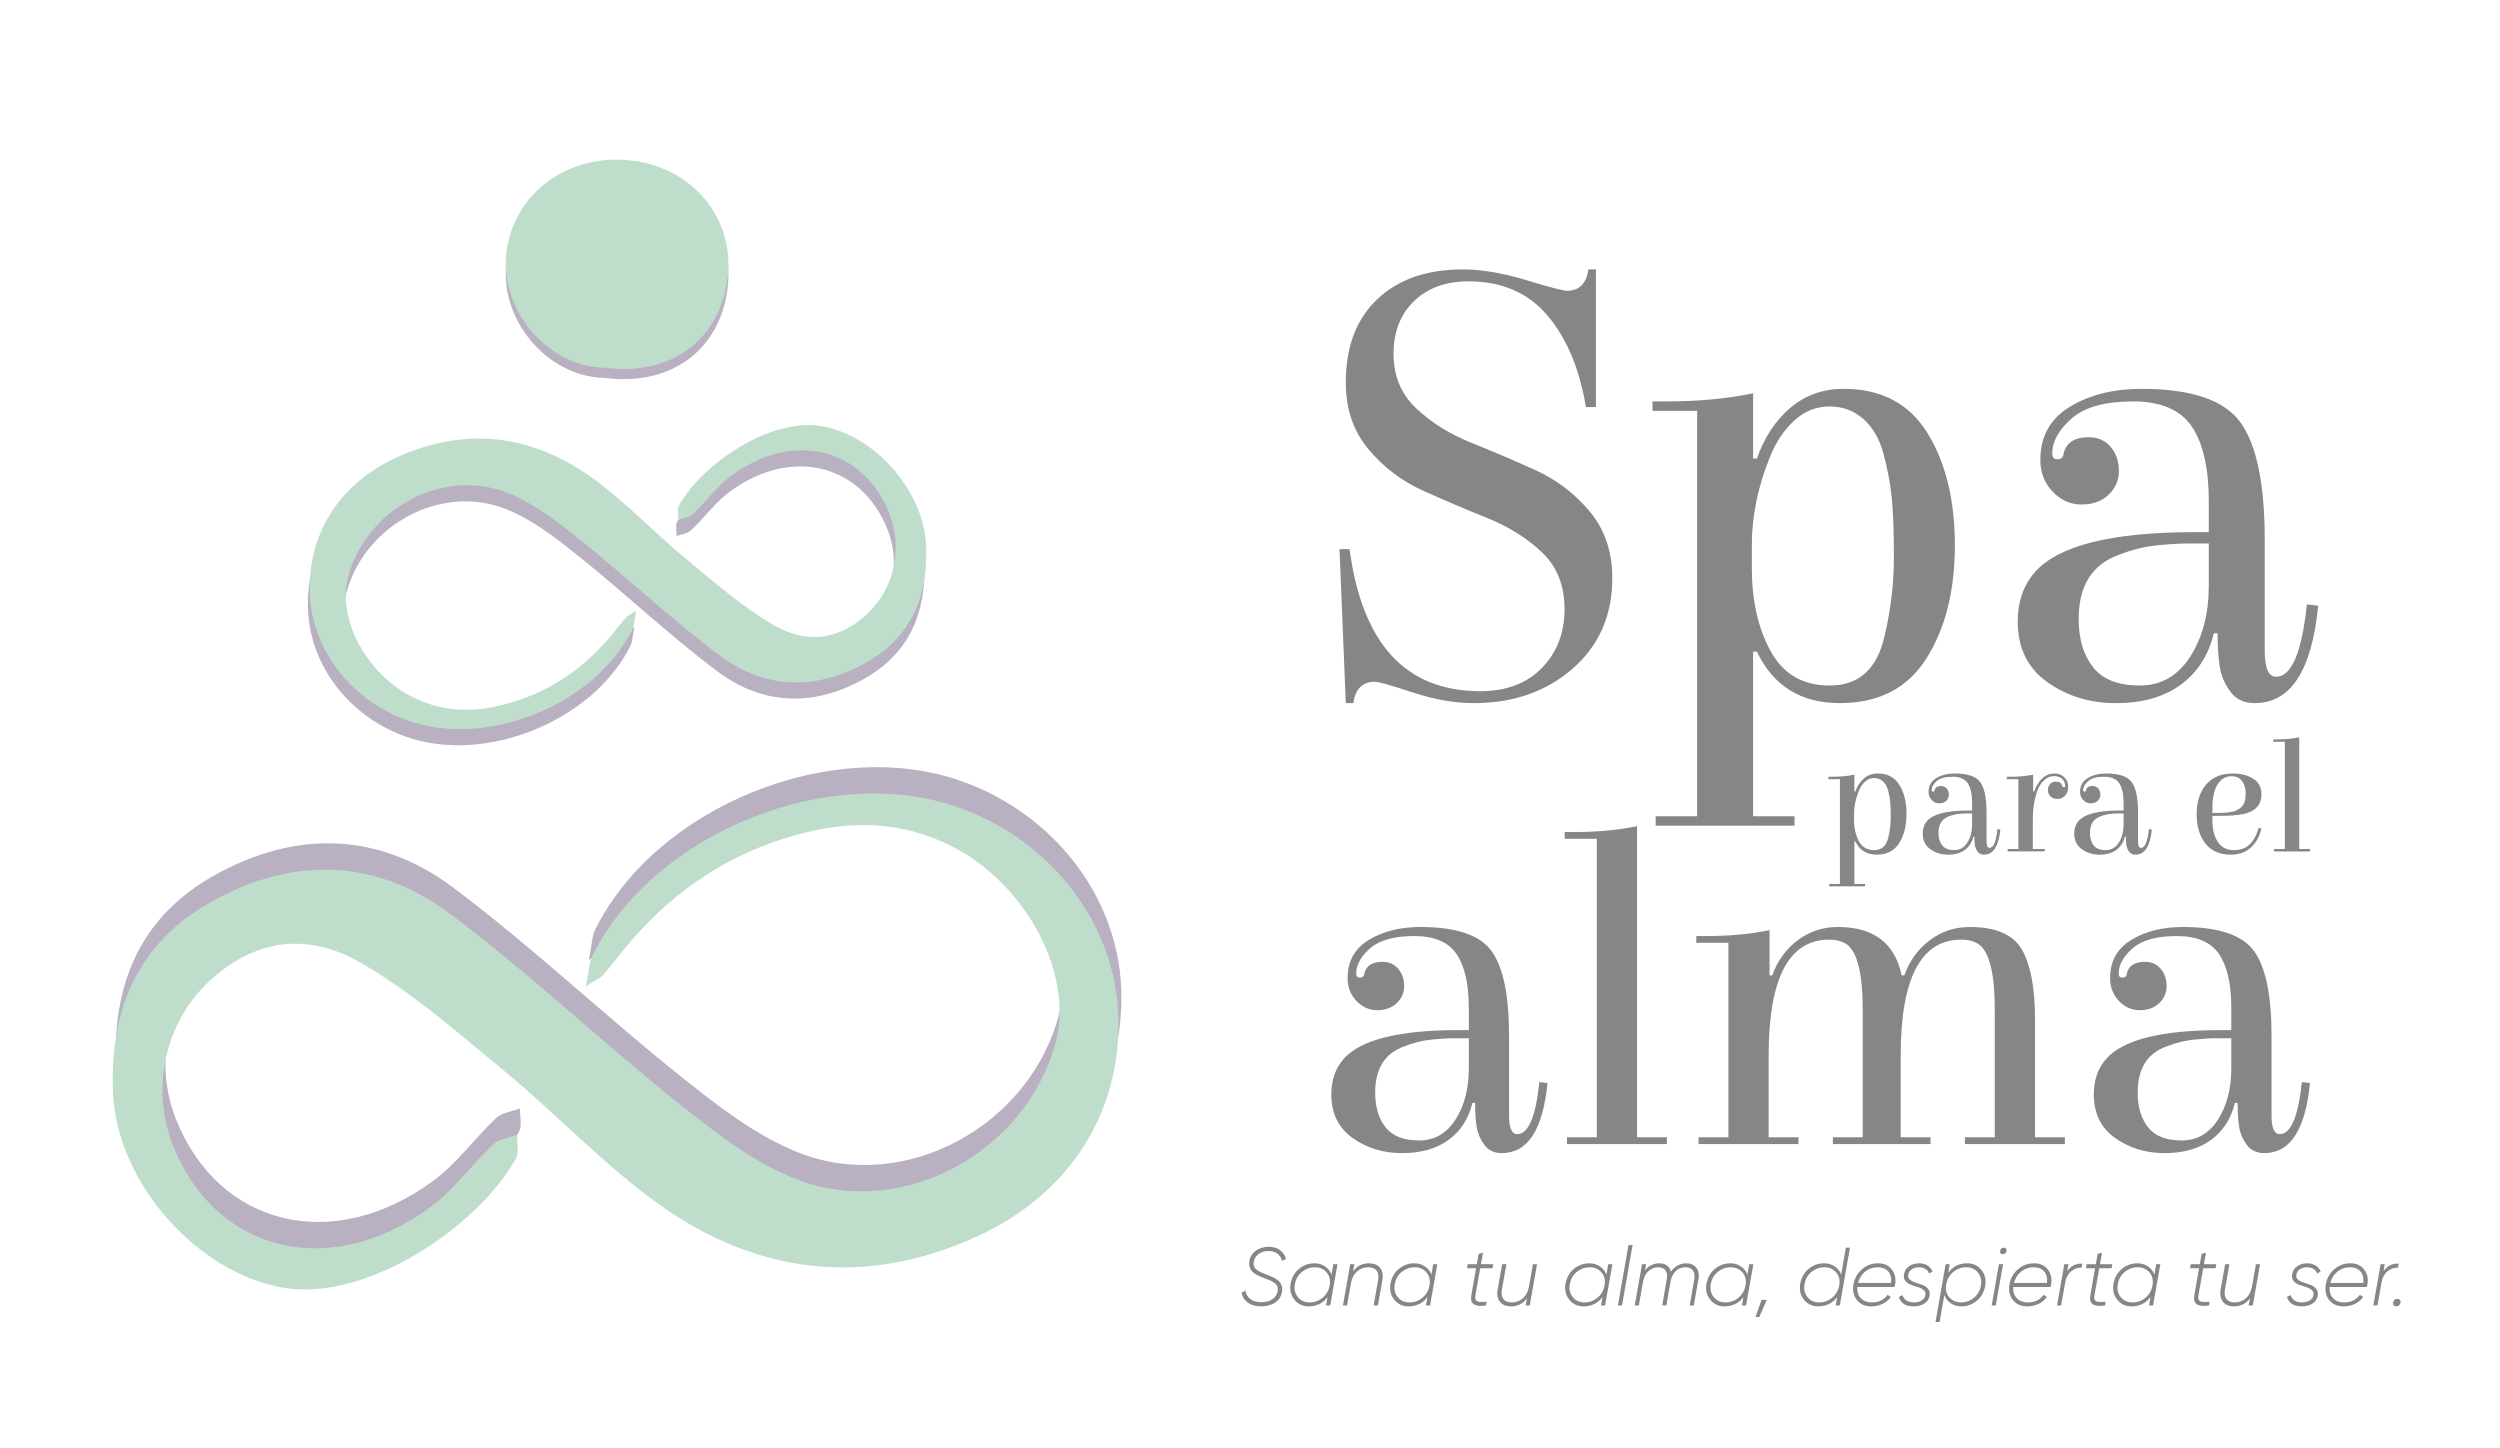 <?xml version="1.0" encoding="UTF-8" standalone="no"?>
<!-- Created with Inkscape (http://www.inkscape.org/) -->

<svg
   version="1.1"
   id="svg2"
   width="1511.813"
   height="875.773"
   viewBox="0 0 1511.813 875.773"
   sodipodi:docname="Copia de Spa para el alma.ai"
   xmlns:inkscape="http://www.inkscape.org/namespaces/inkscape"
   xmlns:sodipodi="http://sodipodi.sourceforge.net/DTD/sodipodi-0.dtd"
   xmlns="http://www.w3.org/2000/svg"
   xmlns:svg="http://www.w3.org/2000/svg">
  <defs
     id="defs6">
    <clipPath
       clipPathUnits="userSpaceOnUse"
       id="clipPath18">
      <path
         d="M 0,656.83 H 1133.858 V 0 H 0 Z"
         id="path16" />
    </clipPath>
  </defs>
  <sodipodi:namedview
     id="namedview4"
     pagecolor="#ffffff"
     bordercolor="#000000"
     borderopacity="0.25"
     inkscape:showpageshadow="2"
     inkscape:pageopacity="0.0"
     inkscape:pagecheckerboard="0"
     inkscape:deskcolor="#d1d1d1" />
  <g
     id="g8"
     inkscape:groupmode="layer"
     inkscape:label="Copia de Spa para el alma"
     transform="matrix(1.333,0,0,-1.333,0,875.773)">
    <g
       id="g12">
      <g
         id="g14"
         clip-path="url(#clipPath18)">
        <g
           id="g20"
           transform="translate(671.551,343.431)">
          <path
             d="m 0,0 c 11.782,0 21.098,3.517 27.944,10.551 6.84,7.03 10.265,15.919 10.265,26.662 0,10.738 -3.425,19.34 -10.265,25.805 -6.846,6.461 -15.113,11.643 -24.807,15.543 -9.699,3.893 -19.393,8.029 -29.087,12.403 -9.694,4.37 -17.966,10.644 -24.807,18.819 -6.845,8.173 -10.265,18.25 -10.265,30.228 0,16.154 4.747,28.752 14.257,37.782 9.501,9.028 22.426,13.544 38.781,13.544 8.551,0 18.151,-1.616 28.799,-4.847 10.643,-3.234 16.823,-4.847 18.533,-4.847 5.513,0 8.744,3.229 9.694,9.694 h 3.425 V 128.89 h -4.564 c -2.853,17.296 -8.65,31.126 -17.394,41.488 -8.745,10.36 -20.72,15.543 -35.928,15.543 -10.265,0 -18.49,-2.995 -24.665,-8.983 -6.184,-5.988 -9.269,-13.972 -9.269,-23.954 0,-9.98 3.421,-18.205 10.266,-24.665 6.845,-6.465 15.113,-11.645 24.807,-15.541 9.694,-3.897 19.393,-8.033 29.087,-12.403 9.694,-4.377 17.966,-10.648 24.807,-18.821 6.845,-8.175 10.265,-18.25 10.265,-30.226 0,-16.922 -5.985,-30.61 -17.966,-41.062 -11.976,-10.453 -26.9,-15.682 -44.766,-15.682 -8.745,0 -18.014,1.615 -27.802,4.847 -9.794,3.229 -15.543,4.847 -17.253,4.847 -5.513,0 -8.745,-3.234 -9.694,-9.694 h -3.42 l -2.854,69.861 h 4.564 C -53.61,21.481 -33.839,0 0,0"
             style="fill:#868686;fill-opacity:1;fill-rule:nonzero;stroke:none"
             id="path22" />
        </g>
        <g
           id="g24"
           transform="translate(794.734,409.587)">
          <path
             d="m 0,0 v -10.266 c 0,-14.827 2.849,-27.421 8.551,-37.781 5.707,-10.363 14.64,-15.541 26.805,-15.541 13.119,0 21.386,7.413 24.811,22.242 2.849,11.976 4.276,23.951 4.276,35.93 0,11.976 -0.336,21.1 -0.997,27.374 -0.671,6.274 -1.904,12.781 -3.709,19.532 -1.809,6.746 -4.847,12.021 -9.122,15.826 -4.28,3.801 -9.411,5.702 -15.401,5.702 -5.985,0 -11.31,-2.137 -15.968,-6.415 C 14.584,52.325 10.927,46.859 8.267,40.208 2.754,26.706 0,13.306 0,0 m 0.567,-122.9 h 18.821 v -4.278 h -63.016 v 4.278 h 18.816 V 61.022 H -45.055 V 65.3 h 5.986 c 14.829,0 28.038,1.236 39.636,3.706 V 39.353 h 1.715 c 3.42,9.694 8.503,17.394 15.254,23.096 6.746,5.702 14.777,8.556 24.094,8.556 17.111,0 29.8,-6.702 38.067,-20.104 C 87.969,37.498 92.103,20.531 92.103,0 c 0,-20.531 -4.275,-37.595 -12.831,-51.184 -8.556,-13.594 -21.675,-20.388 -39.353,-20.388 -17.677,0 -30.225,7.793 -37.637,23.383 H 0.567 Z"
             style="fill:#868686;fill-opacity:1;fill-rule:nonzero;stroke:none"
             id="path26" />
        </g>
        <g
           id="g28"
           transform="translate(1002.032,391.337)">
          <path
             d="m 0,0 v 19.105 h -8.981 c -4.091,0 -8.938,-0.284 -14.541,-0.855 -5.612,-0.57 -11.361,-1.996 -17.253,-4.278 -12.169,-4.375 -18.249,-14.069 -18.249,-29.085 0,-9.124 2.182,-16.445 6.557,-21.955 4.37,-5.518 11.404,-8.27 21.103,-8.27 9.694,0 17.343,4.37 22.955,13.117 C -2.806,-23.479 0,-12.739 0,0 m -30.509,89.254 c 22.62,0 37.591,-5.09 44.908,-15.257 7.318,-10.171 10.979,-27.901 10.979,-53.18 v -50.473 c 0,-7.797 1.711,-11.69 5.136,-11.69 7.029,0 11.692,10.929 13.969,32.793 l 5.135,-0.572 C 46.765,-38.592 37.165,-53.322 20.82,-53.322 c -4.758,0 -8.414,1.71 -10.979,5.133 -2.57,3.42 -4.186,7.171 -4.848,11.262 -0.67,4.087 -1.001,9.17 -1.001,15.257 h -1.71 c -2.471,-10.079 -7.512,-17.872 -15.113,-23.385 -7.606,-5.51 -17.347,-8.267 -29.229,-8.267 -11.881,0 -22.288,3.184 -31.222,9.552 -8.938,6.366 -13.402,15.541 -13.402,27.516 0,8.934 2.565,16.348 7.7,22.242 10.644,12.165 34.784,18.25 72.427,18.25 H 0 V 38.212 C 0,53.225 -2.565,64.54 -7.696,72.143 -12.831,79.745 -21.717,83.55 -34.359,83.55 -47.006,83.55 -56.27,80.985 -62.161,75.852 -68.057,70.719 -71,65.395 -71,59.882 c 0,-1.711 0.803,-2.566 2.424,-2.566 1.61,0 2.518,0.855 2.706,2.566 1.144,4.941 4.942,7.414 11.409,7.414 4.177,0 7.507,-1.474 9.978,-4.419 2.471,-2.951 3.708,-6.56 3.708,-10.835 0,-4.278 -1.568,-7.892 -4.705,-10.838 -3.137,-2.947 -7.228,-4.419 -12.264,-4.419 -5.036,0 -9.41,1.946 -13.114,5.846 -3.709,3.893 -5.561,8.697 -5.561,14.4 0,10.643 4.465,18.677 13.403,24.095 8.933,5.419 19.766,8.128 32.507,8.128"
             style="fill:#868686;fill-opacity:1;fill-rule:nonzero;stroke:none"
             id="path30" />
        </g>
        <g
           id="g32"
           transform="translate(841.106,287.751)">
          <path
             d="m 0,0 v -2.653 c 0,-3.829 0.733,-7.082 2.208,-9.759 1.475,-2.678 3.779,-4.015 6.925,-4.015 3.386,0 5.525,1.916 6.406,5.745 0.737,3.094 1.108,6.187 1.108,9.281 0,3.094 -0.087,5.453 -0.261,7.072 -0.171,1.621 -0.489,3.303 -0.956,5.046 -0.467,1.743 -1.252,3.105 -2.356,4.089 -1.104,0.982 -2.431,1.473 -3.98,1.473 C 7.549,16.279 6.175,15.727 4.97,14.62 3.766,13.516 2.823,12.105 2.134,10.385 0.711,6.899 0,3.436 0,0 m 0.144,-31.748 h 4.861 v -1.106 h -16.276 v 1.106 h 4.861 v 47.512 h -5.232 v 1.104 h 1.549 c 3.831,0 7.244,0.318 10.237,0.958 v -7.661 h 0.445 c 0.882,2.505 2.195,4.493 3.94,5.965 1.742,1.475 3.819,2.21 6.223,2.21 4.42,0 7.698,-1.73 9.836,-5.192 C 22.722,9.685 23.791,5.304 23.791,0 c 0,-5.304 -1.104,-9.711 -3.317,-13.222 -2.208,-3.513 -5.598,-5.267 -10.163,-5.267 -4.568,0 -7.811,2.012 -9.722,6.04 H 0.144 Z"
             style="fill:#868686;fill-opacity:1;fill-rule:nonzero;stroke:none"
             id="path34" />
        </g>
        <g
           id="g36"
           transform="translate(894.652,283.036)">
          <path
             d="m 0,0 v 4.935 h -2.317 c -1.056,0 -2.308,-0.074 -3.757,-0.22 -1.449,-0.148 -2.937,-0.517 -4.46,-1.106 -3.142,-1.13 -4.713,-3.635 -4.713,-7.512 0,-2.359 0.563,-4.248 1.694,-5.673 1.13,-1.425 2.949,-2.136 5.454,-2.136 2.5,0 4.477,1.13 5.926,3.388 C -0.724,-6.065 0,-3.29 0,0 m -7.881,23.055 c 5.843,0 9.714,-1.313 11.603,-3.94 1.89,-2.627 2.837,-7.207 2.837,-13.737 V -7.66 c 0,-2.014 0.44,-3.02 1.326,-3.02 1.815,0 3.02,2.823 3.609,8.47 L 12.82,-2.356 C 12.083,-9.969 9.6,-13.774 5.38,-13.774 c -1.23,0 -2.173,0.441 -2.836,1.325 -0.663,0.885 -1.082,1.854 -1.252,2.91 -0.175,1.056 -0.258,2.37 -0.258,3.94 H 0.589 c -0.637,-2.602 -1.937,-4.616 -3.901,-6.039 -1.964,-1.425 -4.481,-2.136 -7.549,-2.136 -3.072,0 -5.76,0.823 -8.069,2.468 -2.308,1.645 -3.46,4.014 -3.46,7.108 0,2.306 0.663,4.222 1.99,5.745 2.749,3.142 8.985,4.715 18.707,4.715 H 0 v 3.609 c 0,3.879 -0.663,6.8 -1.985,8.766 -1.327,1.964 -3.622,2.946 -6.891,2.946 -3.264,0 -5.659,-0.664 -7.182,-1.99 -1.519,-1.325 -2.282,-2.701 -2.282,-4.124 0,-0.443 0.209,-0.663 0.628,-0.663 0.415,0 0.65,0.22 0.698,0.663 0.297,1.277 1.279,1.916 2.946,1.916 1.082,0 1.941,-0.382 2.578,-1.143 0.638,-0.762 0.956,-1.694 0.956,-2.8 0,-1.104 -0.401,-2.038 -1.213,-2.797 -0.812,-0.763 -1.868,-1.143 -3.168,-1.143 -1.3,0 -2.431,0.504 -3.386,1.51 -0.96,1.006 -1.44,2.247 -1.44,3.72 0,2.749 1.156,4.826 3.465,6.224 2.308,1.399 5.105,2.099 8.395,2.099"
             style="fill:#868686;fill-opacity:1;fill-rule:nonzero;stroke:none"
             id="path38" />
        </g>
        <g
           id="g40"
           transform="translate(936.862,300.493)">
          <path
             d="m 0,0 c 0,1.276 -0.467,2.332 -1.401,3.168 -0.934,0.836 -2.186,1.252 -3.757,1.252 -1.571,0 -3.033,-0.626 -4.381,-1.878 -1.353,-1.253 -2.396,-2.885 -3.133,-4.898 -1.327,-3.88 -1.99,-8.08 -1.99,-12.596 v -13.702 h 5.381 v -1.104 h -16.796 v 1.104 h 4.861 V 3.022 h -5.228 v 1.104 h 1.545 c 3.927,0 7.392,0.318 10.385,0.958 v -7.661 h 0.441 c 2.064,5.45 5.158,8.176 9.282,8.176 1.819,0 3.303,-0.579 4.459,-1.731 1.152,-1.154 1.728,-2.579 1.728,-4.272 0,-1.695 -0.475,-3.045 -1.435,-4.051 -0.956,-1.008 -2.086,-1.51 -3.386,-1.51 -1.305,0 -2.357,0.38 -3.169,1.141 -0.811,0.761 -1.217,1.695 -1.217,2.799 0,1.104 0.319,2.038 0.96,2.8 0.637,0.761 1.497,1.141 2.579,1.141 1.667,0 2.649,-0.64 2.945,-1.916 0.096,-0.441 0.341,-0.661 0.738,-0.661 C -0.196,-0.661 0,-0.441 0,0"
             style="fill:#868686;fill-opacity:1;fill-rule:nonzero;stroke:none"
             id="path42" />
        </g>
        <g
           id="g44"
           transform="translate(963.375,283.036)">
          <path
             d="m 0,0 v 4.935 h -2.317 c -1.056,0 -2.308,-0.074 -3.757,-0.22 -1.449,-0.148 -2.937,-0.517 -4.46,-1.106 -3.142,-1.13 -4.713,-3.635 -4.713,-7.512 0,-2.359 0.563,-4.248 1.693,-5.673 1.131,-1.425 2.95,-2.136 5.455,-2.136 2.5,0 4.477,1.13 5.926,3.388 C -0.724,-6.065 0,-3.29 0,0 m -7.881,23.055 c 5.843,0 9.714,-1.313 11.603,-3.94 1.89,-2.627 2.837,-7.207 2.837,-13.737 V -7.66 c 0,-2.014 0.44,-3.02 1.326,-3.02 1.815,0 3.02,2.823 3.609,8.47 L 12.82,-2.356 C 12.083,-9.969 9.6,-13.774 5.38,-13.774 c -1.23,0 -2.173,0.441 -2.836,1.325 -0.663,0.885 -1.082,1.854 -1.252,2.91 -0.175,1.056 -0.258,2.37 -0.258,3.94 H 0.589 c -0.637,-2.602 -1.937,-4.616 -3.901,-6.039 -1.964,-1.425 -4.482,-2.136 -7.549,-2.136 -3.072,0 -5.76,0.823 -8.069,2.468 -2.308,1.645 -3.46,4.014 -3.46,7.108 0,2.306 0.663,4.222 1.99,5.745 2.749,3.142 8.985,4.715 18.707,4.715 H 0 v 3.609 c 0,3.879 -0.663,6.8 -1.985,8.766 -1.327,1.964 -3.622,2.946 -6.891,2.946 -3.264,0 -5.659,-0.664 -7.182,-1.99 -1.519,-1.325 -2.282,-2.701 -2.282,-4.124 0,-0.443 0.209,-0.663 0.628,-0.663 0.414,0 0.65,0.22 0.698,0.663 0.297,1.277 1.279,1.916 2.946,1.916 1.082,0 1.941,-0.382 2.578,-1.143 0.638,-0.762 0.956,-1.694 0.956,-2.8 0,-1.104 -0.401,-2.038 -1.213,-2.797 -0.812,-0.763 -1.868,-1.143 -3.168,-1.143 -1.3,0 -2.431,0.504 -3.386,1.51 -0.96,1.006 -1.44,2.247 -1.44,3.72 0,2.749 1.156,4.826 3.465,6.224 2.308,1.399 5.105,2.099 8.395,2.099"
             style="fill:#868686;fill-opacity:1;fill-rule:nonzero;stroke:none"
             id="path46" />
        </g>
        <g
           id="g48"
           transform="translate(1003.669,288.192)">
          <path
             d="m 0,0 h 2.579 c 3.975,0 6.764,0.393 8.361,1.18 1.592,0.784 2.688,1.755 3.277,2.909 0.589,1.154 0.886,2.786 0.886,4.898 0,2.112 -0.533,3.916 -1.584,5.415 -1.061,1.497 -2.667,2.245 -4.827,2.245 -2.16,0 -3.918,-0.772 -5.267,-2.319 C 2.073,12.781 1.165,10.977 0.698,8.913 0.231,6.851 0,4.569 0,2.064 Z m 9.281,17.9 c 3.683,0 6.764,-0.786 9.243,-2.357 2.483,-1.573 3.722,-3.929 3.722,-7.071 0,-4.861 -2.775,-7.859 -8.326,-8.987 C 11.123,-1.056 7.636,-1.324 3.46,-1.324 H 0 V -3.46 c 0,-3.98 0.82,-7.209 2.47,-9.688 1.641,-2.48 4.049,-3.72 7.217,-3.72 3.168,0 5.647,0.932 7.44,2.8 1.789,1.865 3.055,4.272 3.792,7.219 l 1.327,-0.148 c -0.786,-3.585 -2.37,-6.471 -4.752,-8.655 -2.383,-2.184 -5.389,-3.278 -9.024,-3.278 -5.106,0 -8.985,1.68 -11.638,5.045 -2.649,3.364 -3.975,7.82 -3.975,13.37 0,5.548 1.422,10.006 4.272,13.37 2.845,3.363 6.899,5.045 12.152,5.045"
             style="fill:#868686;fill-opacity:1;fill-rule:nonzero;stroke:none"
             id="path50" />
        </g>
        <g
           id="g52"
           transform="translate(1043.078,271.839)">
          <path
             d="M 0,0 H 4.861 V -1.104 H -11.42 V 0 h 4.861 v 48.618 h -5.227 v 1.104 h 1.545 c 3.831,0 7.243,0.318 10.241,0.957 z"
             style="fill:#868686;fill-opacity:1;fill-rule:nonzero;stroke:none"
             id="path54" />
        </g>
        <g
           id="g56"
           transform="translate(666.336,172.242)">
          <path
             d="m 0,0 v 13.746 h -6.464 c -2.941,0 -6.431,-0.206 -10.46,-0.617 -4.039,-0.41 -8.176,-1.435 -12.417,-3.077 -8.753,-3.147 -13.129,-10.122 -13.129,-20.928 0,-6.564 1.571,-11.832 4.719,-15.796 3.147,-3.968 8.209,-5.95 15.184,-5.95 6.975,0 12.477,3.145 16.516,9.438 C -2.022,-16.896 0,-9.166 0,0 m -21.953,64.216 c 16.277,0 27.047,-3.661 32.315,-10.976 5.263,-7.32 7.899,-20.074 7.899,-38.265 v -36.313 c 0,-5.61 1.229,-8.413 3.692,-8.413 5.056,0 8.41,7.864 10.052,23.594 l 3.692,-0.41 c -2.05,-21.202 -8.96,-31.801 -20.719,-31.801 -3.42,0 -6.051,1.231 -7.9,3.694 -1.848,2.463 -3.011,5.162 -3.49,8.103 -0.478,2.941 -0.717,6.598 -0.717,10.977 H 1.642 c -1.778,-7.25 -5.404,-12.858 -10.873,-16.824 -5.475,-3.964 -12.483,-5.95 -21.029,-5.95 -8.551,0 -16.042,2.294 -22.469,6.874 -6.431,4.581 -9.644,11.181 -9.644,19.798 0,6.428 1.848,11.762 5.54,16.004 7.66,8.751 25.034,13.13 52.114,13.13 H 0 v 10.055 c 0,10.802 -1.848,18.941 -5.54,24.413 -3.691,5.469 -10.09,8.206 -19.185,8.206 -9.095,0 -15.766,-1.846 -20.001,-5.54 -4.241,-3.691 -6.361,-7.521 -6.361,-11.487 0,-1.232 0.582,-1.849 1.745,-1.849 1.159,0 1.811,0.617 1.947,1.849 0.82,3.555 3.555,5.333 8.208,5.333 3.007,0 5.399,-1.06 7.182,-3.18 1.773,-2.123 2.664,-4.719 2.664,-7.796 0,-3.078 -1.125,-5.679 -3.382,-7.796 -2.256,-2.123 -5.202,-3.181 -8.823,-3.181 -3.626,0 -6.769,1.4 -9.438,4.206 -2.669,2.802 -4.001,6.257 -4.001,10.361 0,7.658 3.213,13.439 9.644,17.337 6.427,3.898 14.223,5.847 23.388,5.847"
             style="fill:#868686;fill-opacity:1;fill-rule:nonzero;stroke:none"
             id="path58" />
        </g>
        <g
           id="g60"
           transform="translate(742.655,141.056)">
          <path
             d="M 0,0 H 13.542 V -3.077 H -31.799 V 0 h 13.538 v 135.41 h -14.565 v 3.078 h 4.306 c 10.672,0 20.175,0.888 28.52,2.666 z"
             style="fill:#868686;fill-opacity:1;fill-rule:nonzero;stroke:none"
             id="path62" />
        </g>
        <g
           id="g64"
           transform="translate(815.901,141.056)">
          <path
             d="M 0,0 V -3.077 H -45.341 V 0 h 13.538 v 88.221 h -14.565 v 3.078 h 4.306 c 10.803,0 20.447,0.888 28.928,2.669 V 73.45 h 1.234 c 2.322,6.565 6.154,11.863 11.487,15.9 5.334,4.034 11.422,6.053 18.261,6.053 16.277,0 25.917,-7.32 28.928,-21.953 h 1.234 c 2.322,6.565 6.154,11.863 11.488,15.9 5.333,4.034 11.417,6.053 18.261,6.053 11.759,0 19.621,-3.422 23.59,-10.259 3.968,-6.841 5.952,-17.44 5.952,-31.801 V 0 h 13.542 V -3.077 H 75.498 V 0 H 89.04 v 58.062 c 0,15.592 -2.256,25.302 -6.769,29.135 -2.19,1.641 -4.995,2.462 -8.41,2.462 -18.332,0 -27.493,-17.51 -27.493,-52.525 V 0 H 59.906 V -3.077 H 15.592 V 0 h 13.542 v 58.062 c 0,15.592 -2.261,25.302 -6.773,29.135 -2.191,1.641 -4.996,2.462 -8.411,2.462 -18.331,0 -27.492,-17.51 -27.492,-52.525 l 0,-37.134 z"
             style="fill:#868686;fill-opacity:1;fill-rule:nonzero;stroke:none"
             id="path66" />
        </g>
        <g
           id="g68"
           transform="translate(1012.242,172.242)">
          <path
             d="m 0,0 v 13.746 h -6.464 c -2.941,0 -6.431,-0.206 -10.46,-0.617 -4.039,-0.41 -8.176,-1.435 -12.417,-3.077 -8.753,-3.147 -13.129,-10.122 -13.129,-20.928 0,-6.564 1.571,-11.832 4.719,-15.796 3.147,-3.968 8.209,-5.95 15.184,-5.95 6.975,0 12.477,3.145 16.516,9.438 C -2.022,-16.896 0,-9.166 0,0 m -21.953,64.216 c 16.277,0 27.047,-3.661 32.315,-10.976 5.263,-7.32 7.899,-20.074 7.899,-38.265 v -36.313 c 0,-5.61 1.229,-8.413 3.692,-8.413 5.056,0 8.41,7.864 10.052,23.594 l 3.692,-0.41 c -2.05,-21.202 -8.96,-31.801 -20.719,-31.801 -3.42,0 -6.051,1.231 -7.9,3.694 -1.848,2.463 -3.011,5.162 -3.49,8.103 -0.478,2.941 -0.717,6.598 -0.717,10.977 H 1.642 c -1.778,-7.25 -5.404,-12.858 -10.873,-16.824 -5.475,-3.964 -12.483,-5.95 -21.029,-5.95 -8.551,0 -16.042,2.294 -22.469,6.874 -6.431,4.581 -9.644,11.181 -9.644,19.798 0,6.428 1.848,11.762 5.54,16.004 7.66,8.751 25.034,13.13 52.114,13.13 H 0 v 10.055 c 0,10.802 -1.848,18.941 -5.54,24.413 -3.691,5.469 -10.09,8.206 -19.185,8.206 -9.095,0 -15.766,-1.846 -20.001,-5.54 -4.241,-3.691 -6.361,-7.521 -6.361,-11.487 0,-1.232 0.582,-1.849 1.745,-1.849 1.159,0 1.811,0.617 1.947,1.849 0.82,3.555 3.555,5.333 8.208,5.333 3.007,0 5.399,-1.06 7.182,-3.18 1.773,-2.123 2.664,-4.719 2.664,-7.796 0,-3.078 -1.125,-5.679 -3.382,-7.796 -2.256,-2.123 -5.202,-3.181 -8.823,-3.181 -3.626,0 -6.769,1.4 -9.438,4.206 -2.669,2.802 -4.001,6.257 -4.001,10.361 0,7.658 3.213,13.439 9.644,17.337 6.427,3.898 14.223,5.847 23.388,5.847"
             style="fill:#868686;fill-opacity:1;fill-rule:nonzero;stroke:none"
             id="path70" />
        </g>
        <g
           id="g72"
           transform="translate(572.091,64.347)">
          <path
             d="m 0,0 c -2.372,0 -4.337,0.543 -5.896,1.629 -1.561,1.085 -2.553,2.602 -2.977,4.548 l 1.759,0.899 c 0.3,-1.597 1.061,-2.858 2.284,-3.781 1.223,-0.924 2.858,-1.386 4.905,-1.386 2.021,0 3.687,0.432 4.998,1.294 1.31,0.863 2.115,2.032 2.415,3.508 0.174,0.875 0.143,1.637 -0.093,2.288 -0.237,0.65 -0.716,1.218 -1.438,1.706 -0.722,0.488 -1.371,0.847 -1.948,1.077 -0.577,0.23 -1.397,0.557 -2.458,0.981 -0.831,0.331 -1.541,0.614 -2.129,0.849 -0.589,0.235 -1.251,0.583 -1.986,1.045 -0.737,0.462 -1.311,0.949 -1.723,1.461 -0.412,0.511 -0.724,1.166 -0.936,1.965 -0.212,0.798 -0.231,1.672 -0.056,2.621 0.399,2.022 1.429,3.581 3.089,4.68 1.659,1.098 3.525,1.647 5.597,1.647 2.121,0 3.843,-0.505 5.167,-1.516 1.322,-1.011 2.233,-2.328 2.732,-3.95 L 9.547,20.666 c -0.924,2.97 -3.008,4.455 -6.253,4.455 -1.597,0 -3.013,-0.415 -4.249,-1.246 -1.235,-0.83 -2.003,-1.963 -2.302,-3.398 -0.175,-0.881 -0.145,-1.648 0.089,-2.304 0.235,-0.654 0.704,-1.227 1.408,-1.718 0.703,-0.49 1.348,-0.854 1.935,-1.093 0.588,-0.238 1.4,-0.568 2.437,-0.988 C 3.51,14.01 4.229,13.718 4.771,13.499 5.312,13.279 5.972,12.934 6.753,12.463 7.533,11.991 8.118,11.508 8.507,11.012 8.897,10.516 9.199,9.865 9.413,9.059 9.627,8.253 9.646,7.379 9.472,6.436 9.047,4.352 7.974,2.759 6.252,1.655 4.53,0.552 2.446,0 0,0"
             style="fill:#868686;fill-opacity:1;fill-rule:nonzero;stroke:none"
             id="path74" />
        </g>
        <g
           id="g76"
           transform="translate(588.781,68.578)">
          <path
             d="m 0,0 c 1.297,-1.623 3.07,-2.433 5.316,-2.433 2.246,0 4.231,0.722 5.953,2.167 1.722,1.445 2.77,3.288 3.145,5.53 0.424,2.426 -0.044,4.407 -1.404,5.945 -1.361,1.537 -3.139,2.306 -5.335,2.306 -2.147,0 -4.081,-0.692 -5.803,-2.077 C 0.149,10.052 -0.924,8.174 -1.348,5.803 -1.747,3.556 -1.298,1.622 0,0 m 16.115,14.901 h 1.863 l -3.303,-18.72 h -1.864 l 0.671,3.803 c -2.096,-2.81 -4.979,-4.215 -8.648,-4.215 -2.646,0 -4.78,1.011 -6.402,3.033 -1.623,2.022 -2.197,4.405 -1.722,7.151 0.524,2.92 1.816,5.21 3.875,6.87 2.059,1.659 4.374,2.49 6.945,2.49 1.772,0 3.356,-0.457 4.755,-1.369 1.398,-0.913 2.396,-2.169 2.995,-3.77 z"
             style="fill:#868686;fill-opacity:1;fill-rule:nonzero;stroke:none"
             id="path78" />
        </g>
        <g
           id="g80"
           transform="translate(621.033,83.891)">
          <path
             d="M 0,0 C 2.226,0 3.896,-0.681 5.008,-2.042 6.121,-3.403 6.49,-5.22 6.116,-7.492 L 4.063,-19.132 H 2.124 l 2.053,11.645 c 0.3,1.747 0.062,3.131 -0.713,4.155 -0.774,1.023 -2.049,1.535 -3.823,1.535 -1.925,0 -3.605,-0.636 -5.042,-1.907 -1.437,-1.271 -2.368,-3.115 -2.793,-5.532 l 0.006,0.037 -1.752,-9.933 h -1.863 l 3.303,18.72 h 1.864 L -7.204,-3.624 C -5.428,-1.208 -3.027,0 0,0"
             style="fill:#868686;fill-opacity:1;fill-rule:nonzero;stroke:none"
             id="path82" />
        </g>
        <g
           id="g84"
           transform="translate(634.082,68.578)">
          <path
             d="m 0,0 c 1.297,-1.623 3.07,-2.433 5.316,-2.433 2.246,0 4.231,0.722 5.953,2.167 1.722,1.445 2.77,3.288 3.145,5.53 0.424,2.426 -0.044,4.407 -1.404,5.945 -1.361,1.537 -3.139,2.306 -5.335,2.306 -2.147,0 -4.081,-0.692 -5.803,-2.077 C 0.149,10.052 -0.924,8.174 -1.348,5.803 -1.747,3.556 -1.298,1.622 0,0 m 16.115,14.901 h 1.863 l -3.303,-18.72 h -1.864 l 0.671,3.803 c -2.096,-2.81 -4.979,-4.215 -8.648,-4.215 -2.646,0 -4.78,1.011 -6.402,3.033 -1.623,2.022 -2.197,4.405 -1.722,7.151 0.524,2.92 1.816,5.21 3.875,6.87 2.059,1.659 4.374,2.49 6.945,2.49 1.772,0 3.356,-0.457 4.755,-1.369 1.398,-0.913 2.396,-2.169 2.995,-3.77 z"
             style="fill:#868686;fill-opacity:1;fill-rule:nonzero;stroke:none"
             id="path86" />
        </g>
        <g
           id="g88"
           transform="translate(671.518,81.644)">
          <path
             d="m 0,0 -2.17,-12.166 c -0.249,-1.523 0.007,-2.46 0.77,-2.81 0.762,-0.349 2.194,-0.424 4.293,-0.225 l -0.262,-1.684 c -2.521,-0.399 -4.355,-0.225 -5.503,0.524 -1.149,0.749 -1.535,2.146 -1.161,4.193 L -1.888,0 h -4.129 l 0.337,1.835 h 4.116 L -0.738,6.514 1.261,7.073 0.327,1.835 H 5.926 L 5.588,0 Z"
             style="fill:#868686;fill-opacity:1;fill-rule:nonzero;stroke:none"
             id="path90" />
        </g>
        <g
           id="g92"
           transform="translate(695.423,83.479)">
          <path
             d="m 0,0 h 1.863 l -3.304,-18.72 h -1.862 l 0.58,3.286 c -1.774,-2.465 -4.173,-3.698 -7.195,-3.698 -2.224,0 -3.891,0.68 -5.003,2.04 -1.111,1.36 -1.48,3.176 -1.106,5.447 L -13.973,0 h 1.939 l -2.054,-11.65 c -0.3,-1.746 -0.064,-3.129 0.71,-4.151 0.773,-1.023 2.045,-1.533 3.815,-1.533 1.92,0 3.597,0.635 5.03,1.906 1.434,1.271 2.362,3.115 2.787,5.532 l -0.007,-0.037 z"
             style="fill:#868686;fill-opacity:1;fill-rule:nonzero;stroke:none"
             id="path94" />
        </g>
        <g
           id="g96"
           transform="translate(713.49,68.578)">
          <path
             d="m 0,0 c 1.297,-1.623 3.07,-2.433 5.316,-2.433 2.246,0 4.231,0.722 5.953,2.167 1.722,1.445 2.77,3.288 3.145,5.53 0.424,2.426 -0.044,4.407 -1.404,5.945 -1.361,1.537 -3.139,2.306 -5.335,2.306 -2.147,0 -4.081,-0.692 -5.803,-2.077 C 0.149,10.052 -0.924,8.174 -1.348,5.803 -1.747,3.556 -1.298,1.622 0,0 m 16.115,14.901 h 1.863 l -3.303,-18.72 h -1.864 l 0.671,3.803 c -2.096,-2.81 -4.979,-4.215 -8.648,-4.215 -2.646,0 -4.78,1.011 -6.402,3.033 -1.623,2.022 -2.197,4.405 -1.722,7.151 0.524,2.92 1.816,5.21 3.875,6.87 2.059,1.659 4.374,2.49 6.945,2.49 1.772,0 3.356,-0.457 4.754,-1.369 1.399,-0.913 2.397,-2.169 2.996,-3.77 z"
             style="fill:#868686;fill-opacity:1;fill-rule:nonzero;stroke:none"
             id="path98" />
        </g>
        <g
           id="g100"
           transform="translate(733.976,64.759)">
          <path
             d="M 0,0 2,11.434 4.781,27.332 6.664,27.442 3.873,11.48 1.863,0 Z"
             style="fill:#868686;fill-opacity:1;fill-rule:nonzero;stroke:none"
             id="path102" />
        </g>
        <g
           id="g104"
           transform="translate(764.97,83.891)">
          <path
             d="M 0,0 C 1.919,0 3.421,-0.643 4.505,-1.928 5.59,-3.213 5.932,-4.991 5.533,-7.261 L 3.44,-19.132 H 1.577 l 2.055,11.869 c 0.299,1.747 0.086,3.095 -0.639,4.043 -0.725,0.948 -1.849,1.423 -3.375,1.423 -1.576,0 -2.963,-0.512 -4.163,-1.535 -1.201,-1.022 -2.038,-2.569 -2.513,-4.638 l -1.969,-11.162 h -1.863 l 2.054,11.869 c 0.325,1.747 0.138,3.095 -0.562,4.043 -0.7,0.948 -1.786,1.423 -3.26,1.423 -1.65,0 -3.124,-0.571 -4.424,-1.713 -1.299,-1.142 -2.148,-2.829 -2.548,-5.062 l -1.864,-10.56 h -1.863 l 3.303,18.72 h 1.864 l -0.502,-2.843 c 1.694,2.17 3.863,3.255 6.505,3.255 1.32,0 2.448,-0.325 3.383,-0.974 0.935,-0.649 1.551,-1.597 1.851,-2.845 0.872,1.273 1.924,2.228 3.158,2.864 C -2.561,-0.319 -1.296,0 0,0"
             style="fill:#868686;fill-opacity:1;fill-rule:nonzero;stroke:none"
             id="path106" />
        </g>
        <g
           id="g108"
           transform="translate(777.435,68.578)">
          <path
             d="m 0,0 c 1.297,-1.623 3.07,-2.433 5.316,-2.433 2.246,0 4.231,0.722 5.953,2.167 1.722,1.445 2.77,3.288 3.145,5.53 0.424,2.426 -0.044,4.407 -1.404,5.945 -1.361,1.537 -3.139,2.306 -5.335,2.306 -2.147,0 -4.081,-0.692 -5.803,-2.077 C 0.149,10.052 -0.924,8.174 -1.348,5.803 -1.747,3.556 -1.298,1.622 0,0 m 16.115,14.901 h 1.863 l -3.303,-18.72 h -1.864 l 0.671,3.803 c -2.096,-2.81 -4.979,-4.215 -8.648,-4.215 -2.646,0 -4.78,1.011 -6.402,3.033 -1.623,2.022 -2.197,4.405 -1.722,7.151 0.524,2.92 1.816,5.21 3.875,6.87 2.059,1.659 4.374,2.49 6.945,2.49 1.772,0 3.356,-0.457 4.754,-1.369 1.399,-0.913 2.397,-2.169 2.996,-3.77 z"
             style="fill:#868686;fill-opacity:1;fill-rule:nonzero;stroke:none"
             id="path110" />
        </g>
        <g
           id="g112"
           transform="translate(801.515,67.305)">
          <path
             d="M 0,0 -3.407,-7.788 H -5.129 L -2.359,0 Z"
             style="fill:#868686;fill-opacity:1;fill-rule:nonzero;stroke:none"
             id="path114" />
        </g>
        <g
           id="g116"
           transform="translate(819.961,68.578)">
          <path
             d="m 0,0 c 1.298,-1.623 3.07,-2.433 5.316,-2.433 2.247,0 4.225,0.721 5.935,2.165 1.709,1.445 2.763,3.288 3.163,5.529 0.424,2.426 -0.044,4.408 -1.404,5.947 -1.361,1.538 -3.139,2.307 -5.335,2.307 -2.147,0 -4.081,-0.692 -5.803,-2.077 C 0.15,10.052 -0.924,8.174 -1.348,5.803 -1.747,3.556 -1.298,1.622 0,0 m 17.429,22.388 h 1.863 L 14.678,-3.819 h -1.863 l 0.669,3.802 c -2.096,-2.809 -4.979,-4.214 -8.648,-4.214 -2.646,0 -4.78,1.011 -6.402,3.033 -1.623,2.022 -2.196,4.405 -1.722,7.151 0.524,2.92 1.816,5.21 3.875,6.87 2.059,1.659 4.374,2.49 6.945,2.49 1.772,0 3.357,-0.451 4.755,-1.352 1.398,-0.901 2.398,-2.152 2.998,-3.754 z"
             style="fill:#868686;fill-opacity:1;fill-rule:nonzero;stroke:none"
             id="path118" />
        </g>
        <g
           id="g120"
           transform="translate(842.884,74.98)">
          <path
             d="M 0,0 H 15.013 C 15.238,2.246 14.789,3.993 13.665,5.241 12.542,6.489 10.97,7.113 8.948,7.113 6.801,7.113 4.917,6.464 3.295,5.167 1.672,3.868 0.574,2.146 0,0 m 9.098,8.911 c 2.795,0 4.91,-0.974 6.346,-2.921 1.435,-1.947 1.891,-4.256 1.367,-6.926 C 16.735,-1.361 16.66,-1.66 16.586,-1.835 H -0.299 c -0.15,-2.121 0.38,-3.818 1.591,-5.091 1.21,-1.273 2.888,-1.91 5.035,-1.91 3.095,0 5.467,1.148 7.114,3.445 l 1.46,-0.974 c -0.899,-1.348 -2.147,-2.396 -3.744,-3.144 -1.598,-0.749 -3.294,-1.124 -5.092,-1.124 -2.845,0 -5.029,0.955 -6.551,2.864 -1.523,1.91 -2.035,4.299 -1.536,7.17 0.499,2.77 1.785,5.047 3.857,6.832 2.071,1.785 4.492,2.678 7.263,2.678"
             style="fill:#868686;fill-opacity:1;fill-rule:nonzero;stroke:none"
             id="path122" />
        </g>
        <g
           id="g124"
           transform="translate(868.081,64.347)">
          <path
             d="m 0,0 c -3.545,0 -5.766,1.423 -6.664,4.268 l 1.684,0.861 c 0.275,-1.024 0.855,-1.834 1.742,-2.434 0.885,-0.598 2.015,-0.898 3.388,-0.898 1.372,0 2.539,0.293 3.5,0.88 C 4.61,3.263 5.191,4.081 5.391,5.129 5.565,6.052 5.31,6.807 4.624,7.394 3.937,7.98 3.063,8.436 2.003,8.761 0.941,9.085 -0.112,9.428 -1.161,9.79 c -1.048,0.362 -1.891,0.948 -2.527,1.76 -0.636,0.811 -0.842,1.853 -0.618,3.126 0.25,1.423 1.005,2.589 2.266,3.501 1.26,0.91 2.776,1.366 4.548,1.366 1.473,0 2.745,-0.331 3.819,-0.992 C 7.4,17.889 8.174,16.972 8.648,15.799 L 7.001,14.938 c -0.299,0.923 -0.874,1.622 -1.722,2.097 -0.849,0.474 -1.798,0.711 -2.846,0.711 -1.148,0 -2.19,-0.284 -3.126,-0.853 -0.936,-0.569 -1.504,-1.408 -1.704,-2.52 -0.174,-0.909 0.079,-1.655 0.761,-2.236 0.682,-0.581 1.544,-1.029 2.585,-1.344 C 1.99,10.476 3.034,10.122 4.08,9.728 5.125,9.335 5.973,8.731 6.624,7.917 7.274,7.103 7.488,6.054 7.263,4.772 7.013,3.292 6.233,2.127 4.923,1.277 3.612,0.426 1.972,0 0,0"
             style="fill:#868686;fill-opacity:1;fill-rule:nonzero;stroke:none"
             id="path126" />
        </g>
        <g
           id="g128"
           transform="translate(898.677,73.857)">
          <path
             d="m 0,0 c 0.399,2.246 -0.05,4.18 -1.348,5.803 -1.298,1.622 -3.069,2.434 -5.316,2.434 -2.246,0 -4.225,-0.725 -5.934,-2.174 -1.71,-1.449 -2.765,-3.298 -3.164,-5.547 -0.425,-2.418 0.044,-4.394 1.405,-5.928 1.36,-1.534 3.138,-2.3 5.334,-2.3 2.147,0 4.081,0.692 5.804,2.077 C -1.498,-4.249 -0.425,-2.371 0,0 m -6.191,10.034 c 2.644,0 4.779,-1.011 6.402,-3.033 C 1.833,4.979 2.407,2.596 1.933,-0.15 1.409,-3.07 0.117,-5.36 -1.942,-7.02 c -2.059,-1.66 -4.374,-2.489 -6.945,-2.489 -1.772,0 -3.356,0.454 -4.75,1.364 -1.394,0.911 -2.389,2.163 -2.981,3.759 l -2.134,-12.202 -1.864,-10e-4 4.584,26.211 h 1.863 L -14.84,5.787 c 2.147,2.831 5.029,4.247 8.649,4.247"
             style="fill:#868686;fill-opacity:1;fill-rule:nonzero;stroke:none"
             id="path130" />
        </g>
        <g
           id="g132"
           transform="translate(908.552,88.009)">
          <path
             d="m 0,0 c -0.425,0 -0.748,0.143 -0.974,0.431 -0.224,0.286 -0.299,0.642 -0.224,1.067 0.05,0.399 0.237,0.742 0.562,1.029 0.324,0.287 0.71,0.43 1.16,0.43 0.399,0 0.724,-0.143 0.974,-0.43 C 1.746,2.24 1.835,1.897 1.76,1.498 1.685,1.073 1.484,0.717 1.16,0.431 0.836,0.143 0.45,0 0,0 m -5.017,-23.25 3.304,18.72 H 0.15 l -3.304,-18.72 z"
             style="fill:#868686;fill-opacity:1;fill-rule:nonzero;stroke:none"
             id="path134" />
        </g>
        <g
           id="g136"
           transform="translate(913.643,74.98)">
          <path
             d="M 0,0 H 15.012 C 15.238,2.246 14.788,3.993 13.665,5.241 12.541,6.489 10.969,7.113 8.948,7.113 6.801,7.113 4.917,6.464 3.294,5.167 1.672,3.868 0.574,2.146 0,0 m 9.098,8.911 c 2.794,0 4.91,-0.974 6.345,-2.921 1.436,-1.947 1.891,-4.256 1.367,-6.926 -0.075,-0.425 -0.15,-0.724 -0.225,-0.899 H -0.3 c -0.15,-2.121 0.38,-3.818 1.591,-5.091 1.21,-1.273 2.889,-1.91 5.036,-1.91 3.095,0 5.466,1.148 7.113,3.445 l 1.46,-0.974 c -0.898,-1.348 -2.147,-2.396 -3.743,-3.144 -1.598,-0.749 -3.295,-1.124 -5.092,-1.124 -2.846,0 -5.03,0.955 -6.552,2.864 -1.522,1.91 -2.034,4.299 -1.535,7.17 0.499,2.77 1.785,5.047 3.856,6.832 2.072,1.785 4.493,2.678 7.264,2.678"
             style="fill:#868686;fill-opacity:1;fill-rule:nonzero;stroke:none"
             id="path138" />
        </g>
        <g
           id="g140"
           transform="translate(937.798,80.341)">
          <path
             d="M 0,0 C 1.695,2.391 3.99,3.524 6.882,3.4 L 6.545,1.603 C 4.773,1.603 3.188,1.038 1.791,-0.091 0.393,-1.22 -0.505,-2.9 -0.905,-5.133 l -1.843,-10.449 h -1.863 l 3.303,18.72 h 1.863 z"
             style="fill:#868686;fill-opacity:1;fill-rule:nonzero;stroke:none"
             id="path142" />
        </g>
        <g
           id="g144"
           transform="translate(952.344,81.644)">
          <path
             d="m 0,0 -2.17,-12.166 c -0.249,-1.523 0.007,-2.46 0.769,-2.81 0.763,-0.349 2.195,-0.424 4.294,-0.225 l -0.262,-1.684 c -2.521,-0.399 -4.356,-0.225 -5.503,0.524 -1.149,0.749 -1.535,2.146 -1.161,4.193 L -1.888,0 h -4.129 l 0.337,1.835 h 4.115 L -0.738,6.514 1.261,7.073 0.327,1.835 H 5.926 L 5.589,0 Z"
             style="fill:#868686;fill-opacity:1;fill-rule:nonzero;stroke:none"
             id="path146" />
        </g>
        <g
           id="g148"
           transform="translate(962.08,68.578)">
          <path
             d="m 0,0 c 1.298,-1.623 3.071,-2.433 5.316,-2.433 2.247,0 4.231,0.722 5.953,2.167 1.723,1.445 2.771,3.288 3.145,5.53 0.424,2.426 -0.043,4.407 -1.403,5.945 -1.361,1.537 -3.14,2.306 -5.336,2.306 -2.146,0 -4.08,-0.692 -5.802,-2.077 C 0.15,10.052 -0.924,8.174 -1.348,5.803 -1.747,3.556 -1.298,1.622 0,0 m 16.115,14.901 h 1.863 l -3.303,-18.72 h -1.863 l 0.671,3.803 c -2.096,-2.81 -4.979,-4.215 -8.648,-4.215 -2.647,0 -4.78,1.011 -6.402,3.033 -1.623,2.022 -2.197,4.405 -1.722,7.151 0.524,2.92 1.815,5.21 3.874,6.87 2.06,1.659 4.374,2.49 6.945,2.49 1.772,0 3.356,-0.457 4.755,-1.369 1.398,-0.913 2.397,-2.169 2.996,-3.77 z"
             style="fill:#868686;fill-opacity:1;fill-rule:nonzero;stroke:none"
             id="path150" />
        </g>
        <g
           id="g152"
           transform="translate(999.517,81.644)">
          <path
             d="m 0,0 -2.17,-12.166 c -0.249,-1.523 0.007,-2.46 0.769,-2.81 0.763,-0.349 2.195,-0.424 4.294,-0.225 l -0.262,-1.684 c -2.521,-0.399 -4.356,-0.225 -5.503,0.524 -1.149,0.749 -1.535,2.146 -1.161,4.193 L -1.888,0 h -4.129 l 0.337,1.835 h 4.116 L -0.738,6.514 1.261,7.073 0.327,1.835 H 5.926 L 5.589,0 Z"
             style="fill:#868686;fill-opacity:1;fill-rule:nonzero;stroke:none"
             id="path154" />
        </g>
        <g
           id="g156"
           transform="translate(1023.422,83.479)">
          <path
             d="M 0,0 H 1.863 L -1.44,-18.72 h -1.863 l 0.579,3.286 c -1.773,-2.465 -4.171,-3.698 -7.194,-3.698 -2.224,0 -3.891,0.68 -5.003,2.04 -1.111,1.36 -1.48,3.176 -1.106,5.447 L -13.974,0 h 1.94 l -2.054,-11.65 c -0.3,-1.746 -0.063,-3.129 0.71,-4.151 0.774,-1.023 2.045,-1.533 3.815,-1.533 1.92,0 3.596,0.635 5.031,1.906 1.432,1.271 2.362,3.115 2.786,5.532 l -0.007,-0.037 z"
             style="fill:#868686;fill-opacity:1;fill-rule:nonzero;stroke:none"
             id="path158" />
        </g>
        <g
           id="g160"
           transform="translate(1044.155,64.347)">
          <path
             d="m 0,0 c -3.545,0 -5.766,1.423 -6.664,4.268 l 1.684,0.861 c 0.275,-1.024 0.855,-1.834 1.742,-2.434 0.885,-0.598 2.015,-0.898 3.388,-0.898 1.372,0 2.539,0.293 3.5,0.88 C 4.61,3.263 5.191,4.081 5.391,5.129 5.565,6.052 5.31,6.807 4.624,7.394 3.937,7.98 3.063,8.436 2.003,8.761 0.942,9.085 -0.112,9.428 -1.161,9.79 c -1.048,0.362 -1.891,0.948 -2.527,1.76 -0.636,0.811 -0.842,1.853 -0.618,3.126 0.25,1.423 1.004,2.589 2.266,3.501 1.26,0.91 2.776,1.366 4.548,1.366 1.473,0 2.745,-0.331 3.819,-0.992 C 7.4,17.889 8.174,16.972 8.648,15.799 L 7.001,14.938 c -0.299,0.923 -0.874,1.622 -1.722,2.097 -0.849,0.474 -1.798,0.711 -2.846,0.711 -1.148,0 -2.19,-0.284 -3.126,-0.853 -0.936,-0.569 -1.504,-1.408 -1.704,-2.52 -0.174,-0.909 0.079,-1.655 0.761,-2.236 0.682,-0.581 1.544,-1.029 2.585,-1.344 C 1.99,10.476 3.034,10.122 4.08,9.728 5.125,9.335 5.973,8.731 6.624,7.917 7.274,7.103 7.488,6.054 7.263,4.772 7.013,3.292 6.233,2.127 4.923,1.277 3.612,0.426 1.972,0 0,0"
             style="fill:#868686;fill-opacity:1;fill-rule:nonzero;stroke:none"
             id="path162" />
        </g>
        <g
           id="g164"
           transform="translate(1057.146,74.98)">
          <path
             d="M 0,0 H 15.012 C 15.238,2.246 14.788,3.993 13.665,5.241 12.541,6.489 10.969,7.113 8.948,7.113 6.801,7.113 4.917,6.464 3.294,5.167 1.672,3.868 0.574,2.146 0,0 m 9.098,8.911 c 2.794,0 4.91,-0.974 6.345,-2.921 1.436,-1.947 1.891,-4.256 1.367,-6.926 -0.075,-0.425 -0.15,-0.724 -0.225,-0.899 H -0.3 c -0.15,-2.121 0.38,-3.818 1.591,-5.091 1.21,-1.273 2.889,-1.91 5.036,-1.91 3.095,0 5.466,1.148 7.113,3.445 l 1.46,-0.974 c -0.898,-1.348 -2.147,-2.396 -3.743,-3.144 -1.598,-0.749 -3.295,-1.124 -5.092,-1.124 -2.846,0 -5.03,0.955 -6.552,2.864 -1.522,1.91 -2.034,4.299 -1.535,7.17 0.499,2.77 1.785,5.047 3.856,6.832 2.072,1.785 4.493,2.678 7.264,2.678"
             style="fill:#868686;fill-opacity:1;fill-rule:nonzero;stroke:none"
             id="path166" />
        </g>
        <g
           id="g168"
           transform="translate(1081.3,80.341)">
          <path
             d="M 0,0 C 1.695,2.391 3.99,3.524 6.882,3.4 L 6.545,1.603 C 4.773,1.603 3.188,1.038 1.791,-0.091 0.393,-1.22 -0.505,-2.9 -0.905,-5.133 l -1.843,-10.449 h -1.863 l 3.303,18.72 h 1.863 z"
             style="fill:#868686;fill-opacity:1;fill-rule:nonzero;stroke:none"
             id="path170" />
        </g>
        <g
           id="g172"
           transform="translate(1087.022,64.385)">
          <path
             d="m 0,0 c -0.474,0 -0.843,0.168 -1.105,0.505 -0.262,0.337 -0.355,0.742 -0.28,1.217 0.075,0.474 0.293,0.867 0.656,1.179 0.36,0.312 0.791,0.468 1.291,0.468 0.474,0 0.855,-0.168 1.142,-0.505 C 1.99,2.527 2.084,2.121 1.985,1.647 1.884,1.147 1.66,0.748 1.311,0.449 0.96,0.149 0.524,0 0,0"
             style="fill:#868686;fill-opacity:1;fill-rule:nonzero;stroke:none"
             id="path174" />
        </g>
        <g
           id="g176"
           transform="translate(287.801,372.496)">
          <path
             d="m 0,0 c -0.879,-4.287 -0.88,-6.642 -1.82,-8.529 -17.085,-34.291 -66.29,-54.018 -102.174,-41.067 -25.49,9.2 -43.054,32.091 -44.072,57.438 -1.081,26.918 13.381,49.852 39.054,61.636 31.388,14.407 61.47,10.696 88.957,-9.02 C -4.95,49.624 7.944,35.758 22.339,23.869 35.203,13.246 47.931,2.042 62.232,-6.316 c 15.925,-9.306 30.479,-6.284 42.633,5.047 12.19,11.362 16.219,29.745 9.977,45.517 C 103.023,74.112 71.095,81.983 43.19,61.387 36.656,56.565 31.733,49.605 25.752,43.965 c -1.608,-1.516 -4.383,-1.794 -6.622,-2.64 0.073,2.225 -0.629,4.883 0.336,6.607 10.591,18.917 41.232,39.722 64.412,35.965 23.818,-3.86 46.561,-28.951 47.63,-54.202 0.979,-23.132 -6.756,-41.743 -27.566,-53.317 C 81.33,-36.199 58.316,-35.507 37.816,-20.182 15.831,-3.748 -4.17,15.315 -25.652,32.46 c -10.207,8.147 -21.023,16.626 -32.994,21.253 -29.575,11.433 -64.053,-7.765 -72.069,-38.376 -4.895,-18.69 8.11,-43.391 28.418,-53.973 16.882,-8.798 34.007,-7.338 51.178,-1.07 17.303,6.316 31.133,17.331 42.385,31.76 1.347,1.727 2.716,3.443 4.179,5.07 C -4.036,-2.297 -3.207,-1.996 0,0"
             style="fill:#b9b0c2;fill-opacity:1;fill-rule:nonzero;stroke:none"
             id="path178" />
        </g>
        <g
           id="g180"
           transform="translate(288.611,379.823)">
          <path
             d="m 0,0 c -0.879,-4.287 -0.88,-6.642 -1.82,-8.529 -17.085,-34.291 -66.29,-54.018 -102.174,-41.067 -25.49,9.2 -43.054,32.091 -44.072,57.438 -1.081,26.918 13.381,49.852 39.054,61.636 31.388,14.407 61.469,10.696 88.957,-9.02 C -4.95,49.624 7.944,35.758 22.339,23.869 35.203,13.246 47.931,2.042 62.232,-6.316 c 15.925,-9.306 30.479,-6.284 42.633,5.047 12.19,11.362 16.219,29.745 9.977,45.517 C 103.023,74.112 71.095,81.983 43.19,61.387 36.656,56.565 31.733,49.605 25.752,43.965 c -1.608,-1.516 -4.383,-1.794 -6.622,-2.64 0.073,2.225 -0.629,4.883 0.336,6.607 10.591,18.917 41.232,39.722 64.412,35.965 23.818,-3.86 46.561,-28.951 47.63,-54.202 0.979,-23.133 -6.756,-41.743 -27.566,-53.317 C 81.33,-36.199 58.316,-35.507 37.816,-20.182 15.831,-3.748 -4.17,15.315 -25.652,32.46 c -10.207,8.147 -21.023,16.626 -32.994,21.253 -29.575,11.433 -64.053,-7.765 -72.069,-38.376 -4.895,-18.69 8.11,-43.391 28.418,-53.973 16.882,-8.798 34.007,-7.338 51.178,-1.07 17.303,6.316 31.133,17.331 42.385,31.76 1.347,1.727 2.716,3.443 4.179,5.07 C -4.036,-2.297 -3.207,-1.996 0,0"
             style="fill:#bfddcb;fill-opacity:1;fill-rule:nonzero;stroke:none"
             id="path182" />
        </g>
        <g
           id="g184"
           transform="translate(267.116,221.534)">
          <path
             d="m 0,0 c 1.434,6.993 1.436,10.834 2.97,13.911 27.867,55.935 108.128,88.113 166.661,66.987 41.578,-15.007 70.228,-52.345 71.888,-93.689 1.763,-43.908 -21.828,-81.316 -63.704,-100.538 -51.199,-23.501 -100.266,-17.448 -145.103,14.713 -24.638,17.672 -45.67,40.29 -69.151,59.681 -20.983,17.329 -41.743,35.605 -65.071,49.237 -25.977,15.181 -49.715,10.251 -69.542,-8.231 -19.882,-18.535 -26.455,-48.52 -16.274,-74.246 19.279,-48.713 71.358,-61.552 116.877,-27.957 10.657,7.865 18.687,19.219 28.444,28.419 2.622,2.472 7.148,2.925 10.8,4.305 -0.118,-3.628 1.028,-7.964 -0.547,-10.777 -17.275,-30.855 -67.256,-64.792 -105.066,-58.664 -38.851,6.296 -75.949,47.224 -77.692,88.412 -1.596,37.733 11.02,68.088 44.965,86.968 36.883,20.514 74.422,19.386 107.861,-5.61 35.862,-26.807 68.486,-57.902 103.526,-85.869 16.65,-13.289 34.292,-27.119 53.818,-34.667 48.242,-18.649 104.481,12.666 117.557,62.597 7.985,30.487 -13.23,70.778 -46.354,88.04 -27.539,14.35 -55.471,11.969 -83.48,1.745 C 55.16,54.465 32.599,36.498 14.246,12.962 12.049,10.145 9.816,7.346 7.43,4.691 6.583,3.747 5.231,3.256 0,0"
             style="fill:#b9b0c2;fill-opacity:1;fill-rule:nonzero;stroke:none"
             id="path186" />
        </g>
        <g
           id="g188"
           transform="translate(265.795,209.583)">
          <path
             d="m 0,0 c 1.434,6.993 1.436,10.834 2.97,13.911 27.867,55.935 108.128,88.113 166.661,66.987 41.578,-15.007 70.228,-52.345 71.888,-93.689 1.763,-43.908 -21.828,-81.316 -63.704,-100.538 -51.199,-23.501 -100.266,-17.448 -145.103,14.713 -24.638,17.672 -45.67,40.29 -69.151,59.681 -20.983,17.329 -41.743,35.605 -65.071,49.237 -25.977,15.181 -49.715,10.251 -69.542,-8.231 -19.882,-18.535 -26.455,-48.52 -16.274,-74.246 19.279,-48.713 71.358,-61.552 116.877,-27.957 10.657,7.865 18.687,19.219 28.444,28.419 2.622,2.472 7.148,2.925 10.8,4.306 -0.118,-3.629 1.028,-7.965 -0.547,-10.778 -17.275,-30.855 -67.256,-64.792 -105.066,-58.664 -38.851,6.296 -75.949,47.224 -77.692,88.412 -1.596,37.733 11.02,68.088 44.965,86.968 36.883,20.514 74.422,19.386 107.861,-5.61 35.862,-26.807 68.486,-57.902 103.526,-85.869 16.65,-13.289 34.292,-27.119 53.818,-34.667 48.242,-18.649 104.481,12.667 117.557,62.597 7.985,30.487 -13.23,70.778 -46.354,88.04 -27.539,14.35 -55.471,11.969 -83.48,1.745 C 55.16,54.465 32.599,36.498 14.246,12.962 12.049,10.145 9.816,7.346 7.43,4.691 6.583,3.747 5.231,3.256 0,0"
             style="fill:#bfddcb;fill-opacity:1;fill-rule:nonzero;stroke:none"
             id="path190" />
        </g>
        <g
           id="g192"
           transform="translate(274.065,485.567)">
          <path
             d="m 0,0 c -26.203,0.524 -48.241,27.184 -44.159,53.669 4.055,26.303 28.645,43.981 57.42,40.202 C 40.826,90.251 59.37,67.137 56.005,40.593 52.415,12.284 29.974,-3.982 0,0"
             style="fill:#b9b0c2;fill-opacity:1;fill-rule:nonzero;stroke:none"
             id="path194" />
        </g>
        <g
           id="g196"
           transform="translate(274.065,490.186)">
          <path
             d="m 0,0 c -26.203,0.524 -48.241,27.184 -44.159,53.669 4.055,26.303 28.645,43.981 57.42,40.202 C 40.826,90.251 59.37,67.137 56.005,40.593 52.415,12.284 29.974,-3.982 0,0"
             style="fill:#bfddcb;fill-opacity:1;fill-rule:nonzero;stroke:none"
             id="path198" />
        </g>
      </g>
    </g>
  </g>
</svg>
